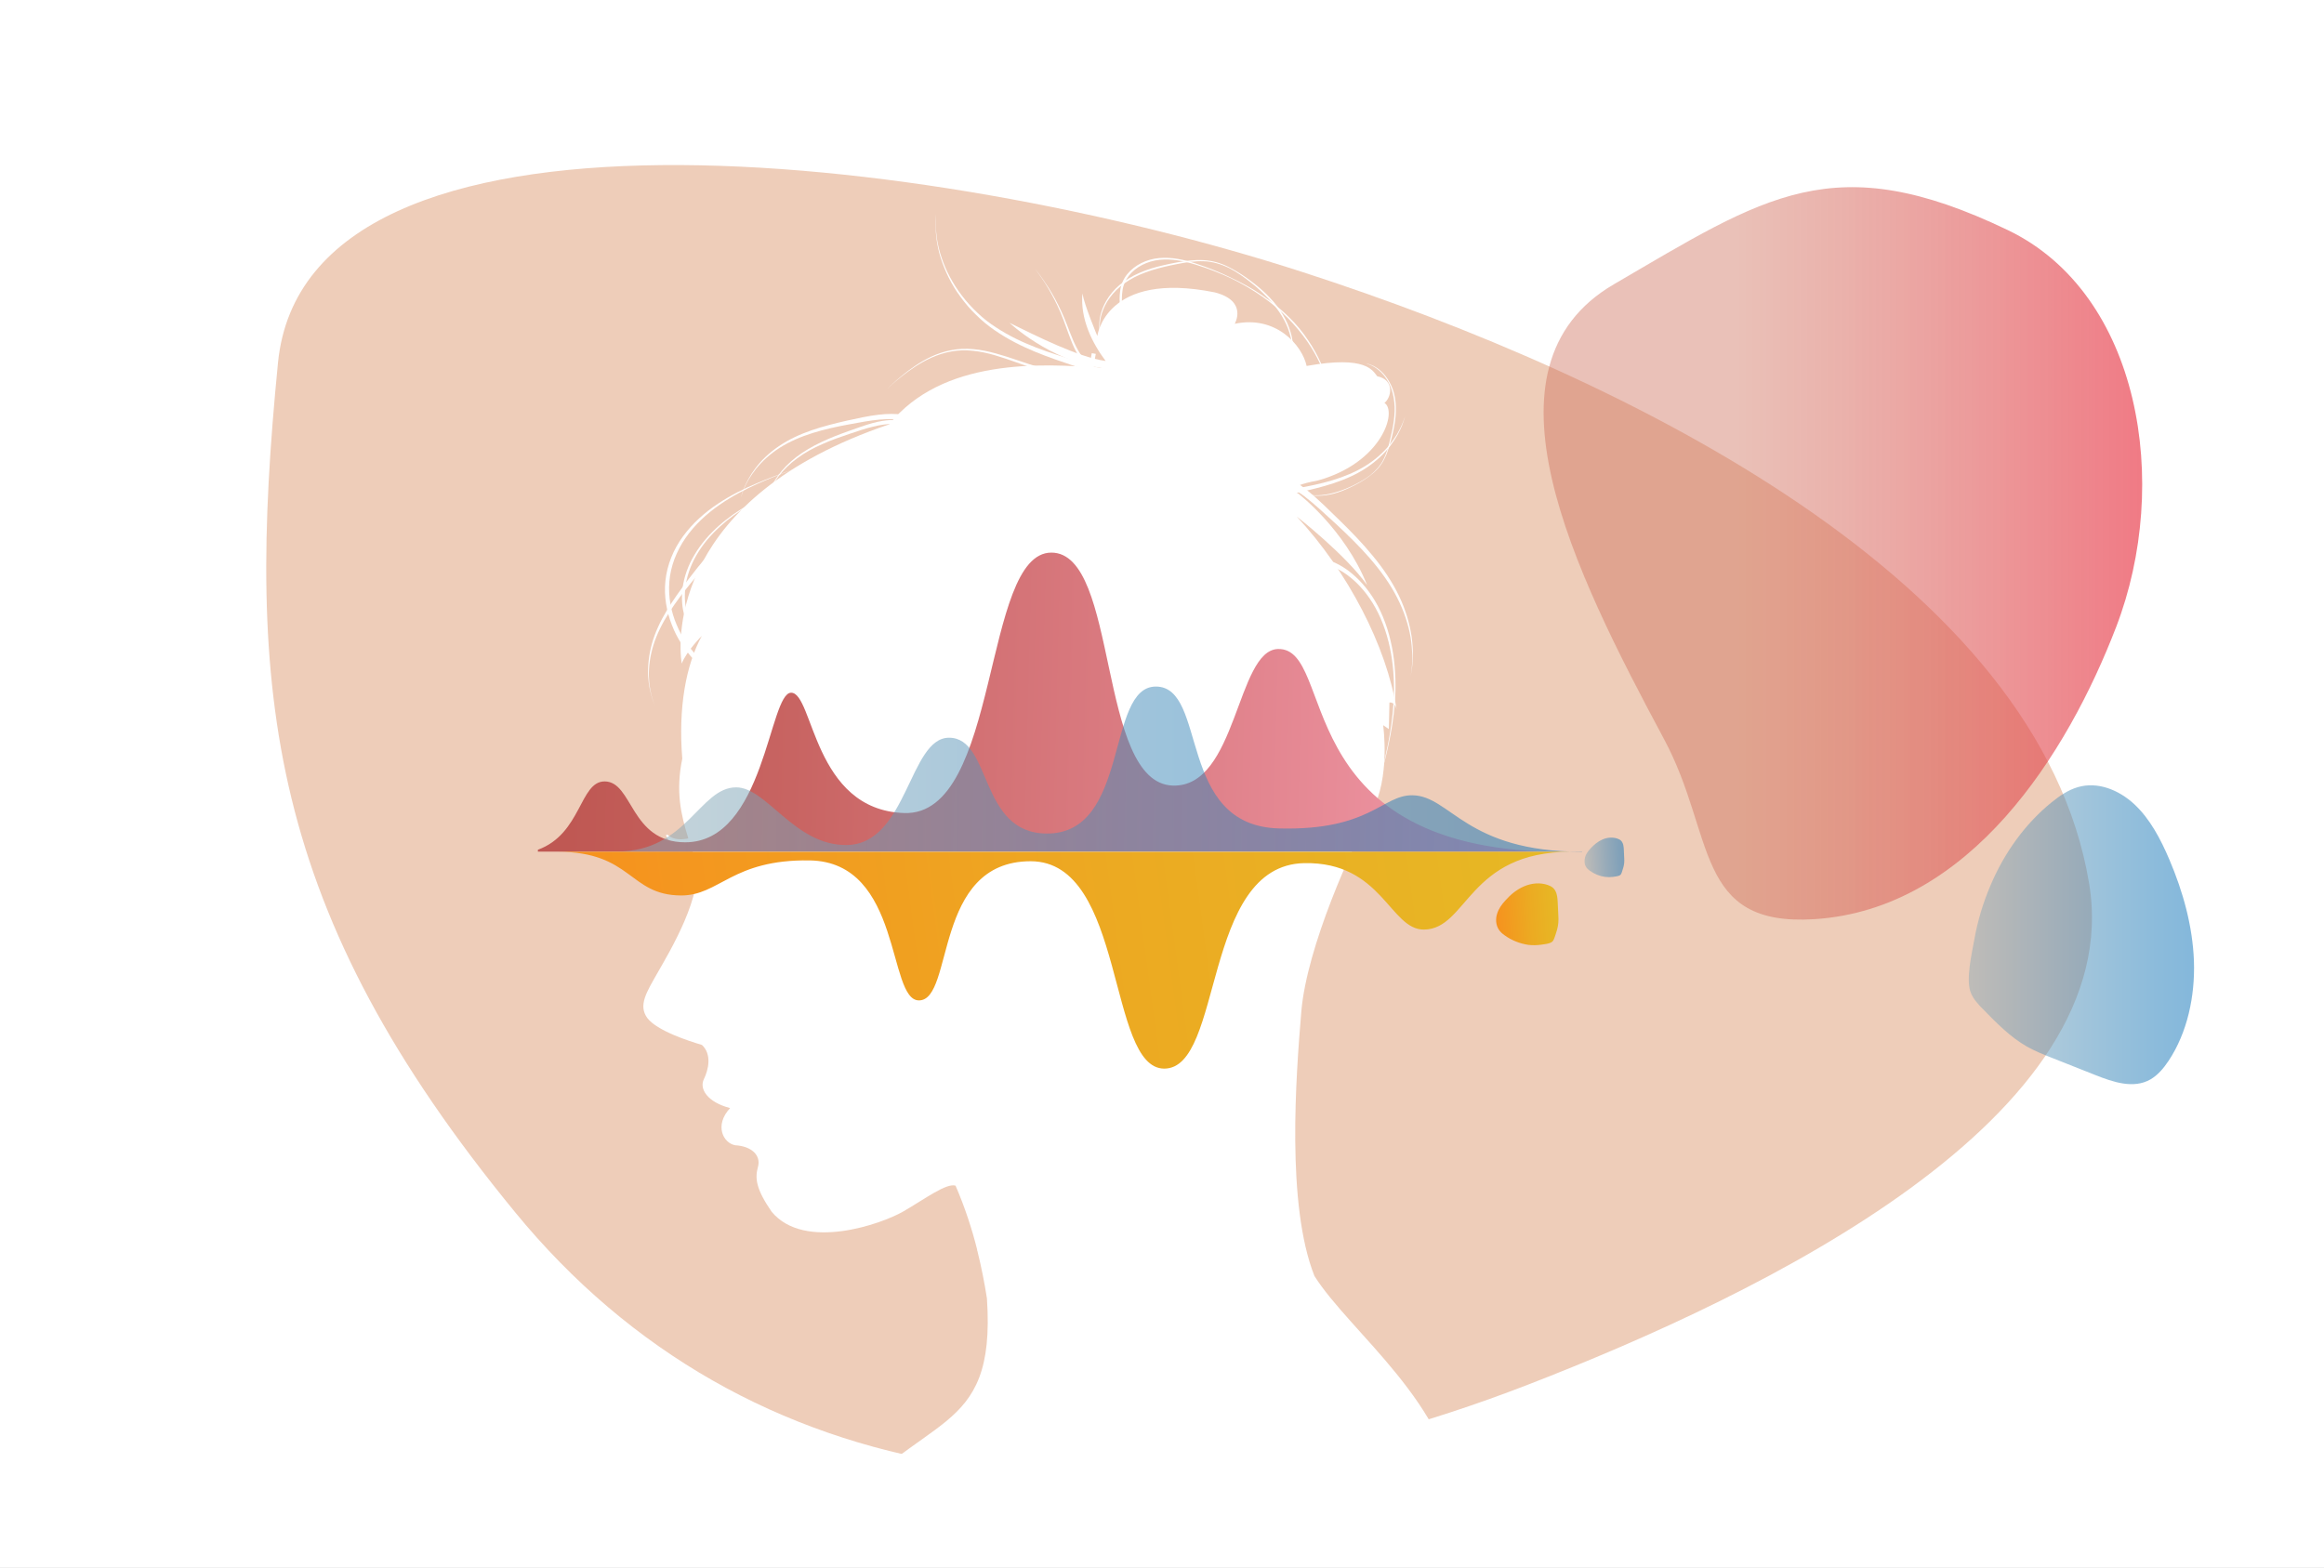 <?xml version="1.0" encoding="utf-8"?>
<!-- Generator: Adobe Illustrator 27.5.0, SVG Export Plug-In . SVG Version: 6.00 Build 0)  -->
<svg version="1.1" id="Layer_1" xmlns="http://www.w3.org/2000/svg" xmlns:xlink="http://www.w3.org/1999/xlink" x="0px" y="0px"
	 viewBox="0 0 1962 1323.9" style="enable-background:new 0 0 1962 1323.9;" xml:space="preserve">
<rect x="0" y="0" width="1962" height="1323.9" fill="#333333" stroke="none"/>
<style type="text/css">
	.st0{fill:#EECDB9;}
	.st1{fill:#FFFFFF;}
	.st2{fill:url(#SVGID_1_);}
	.st3{fill:url(#SVGID_00000172442561131487709670000003221027830259861169_);}
	.st4{opacity:0.51;fill:url(#SVGID_00000047034683567611219110000014445368967588645309_);}
	.st5{opacity:0.66;fill:url(#SVGID_00000047779721075976321950000000615746085879870609_);}
	.st6{opacity:0.51;fill:url(#SVGID_00000061465145152020996500000005331135055234877568_);}
	.st7{opacity:0.51;fill:url(#SVGID_00000055687278256447493810000000023850797101510036_);}
	.st8{fill:url(#SVGID_00000009553658579700350960000010305148700665410183_);}
</style>
<g>
	<rect x="123.9" y="53.6" class="st0" width="1686.9" height="1247.5"/>
	<path class="st1" d="M0,0v1323.9h1962V0H0z M1289.6,1169.3c-349.4,135.1-660,91.7-854.7-145.7C226.1,769,207.1,585.9,234.7,306.2
		c23.9-241,550.6-178.3,865.2-76.4c277.4,89.8,621.6,261.2,663.8,516.1C1796.4,943.8,1487.5,1092.7,1289.6,1169.3z"/>
	<path class="st1" d="M555.3,821.1c9.4-16.5,40.1-67.3,31.7-94.9c-0.9-2.9-1.8-5.7-2.7-8.5c-1.7-0.1-3.5-0.3-5.2-0.6
		c-5.4-1.1-10.5-3.4-13.4-6.4c-0.7-0.7-1.3-1.4-1.8-2.1c-0.4-0.7-0.9-1.2-1-1.8c-0.4-1-0.7-1.6-0.7-1.6l1.3-0.5
		c5.4,5.3,13.7,4.1,17.6,3.2c-6.3-20.2-10.8-39.7-5.1-67.3c-3.5-43.3,3.1-79.1,16.5-103.7c0,0-12.7,12.7-17,23.4
		c-3.3-21.5-7.9-140.1,175.2-202c44.6-55.5,127.8-51.9,179.8-47.5c-44.4-6.3-78.2-38.2-78.2-38.2c22.3,10.9,57.9,29,81.1,32.2
		c-11.4-15.3-21.5-35.5-19.6-57c1.7,10,12.6,35.9,12.6,35.9s6.8-55.5,99.3-36.8c28,7.3,16.7,26.5,16.7,26.5
		c35-7.4,57,18.3,60.7,35.6c50.7-9.1,55.8,4.1,59.6,8.7c15.2,3.1,11.8,18.2,6.1,22.5c11,6.9-1.8,50.4-56.2,65.5
		c-31.1,5.7-16.9,10.8-16.9,10.8s39.3,29.7,58.5,77.6c-18.3-25.9-59.5-58-59.5-58c43.1,46.3,76,109.7,84.3,162.7
		c-1.4-6.5-6-5.6-6-5.6l-0.5,22.4l-4.8-3.3c0,0,6.4,44.3-9.8,73.5c-16.2,29.1-54.7,113.5-59.3,168.5
		c-4.5,54.3-12.8,162.8,11.1,223.1c30,47.6,115.3,109.1,120.6,193.2c-134.8,26.2-364.4-63-527.1,13.1c74-93.7,138.1-67.3,130-187.4
		c-2-12.8-4.6-26.2-8-39.9c-0.1-0.4-0.3-0.8-0.4-1.1c0,0,0.1,0,0.2,0c-4.5-17.9-10.5-36.2-18.3-54.2c-7.9-2.3-25.8,11.2-44.1,21.8
		c-18.3,10.6-83.4,33.6-111.1,0.3c-13.2-19.1-14.3-28.3-11.6-37.9c2.7-9.6-5.2-17.5-19.2-18.3c-10.1-1.8-17.9-16.8-4.3-31.4
		c-19.4-5-26.1-16.3-22.2-24.3c3.9-8,7-21-1.6-29c-11.4-3.4-37.8-11.9-46.1-22.7C538.6,848.8,545.9,837.7,555.3,821.1z"/>
	<linearGradient id="SVGID_1_" gradientUnits="userSpaceOnUse" x1="482.514" y1="587.903" x2="1302.342" y2="609.426">
		<stop  offset="0" style="stop-color:#BF5853"/>
		<stop  offset="0.228" style="stop-color:#C86462"/>
		<stop  offset="0.668" style="stop-color:#E0828B"/>
		<stop  offset="1" style="stop-color:#F49CAD"/>
	</linearGradient>
	<path class="st2" d="M1310,719.2c-223.9-4.3-181.3-172.3-231-171.2c-35.2,0.7-34.6,117.4-89.1,115.3
		c-63.9-2.5-45-196.7-102.3-196.7c-58.6,0-42.9,222.7-124.3,219.9c-76.9-2.6-76.4-101.6-95.4-101.6c-18.7,0-22.3,126.3-89.4,126.3
		c-46.7,0-44-51.4-68.1-51.4c-21.1,0-19.4,44.2-56.3,57.7v1.6h759.3H1310z"/>
	
		<linearGradient id="SVGID_00000085968200583688767080000004329513174524220052_" gradientUnits="userSpaceOnUse" x1="504.195" y1="840.853" x2="1329.887" y2="729.326">
		<stop  offset="0" style="stop-color:#F6921E"/>
		<stop  offset="0.541" style="stop-color:#ECAA22"/>
		<stop  offset="1" style="stop-color:#E6B925"/>
	</linearGradient>
	<path style="fill:url(#SVGID_00000085968200583688767080000004329513174524220052_);" d="M1326,719.2c-86.7,0-87,65.2-123.7,65.7
		c-29,0.4-35.4-57.4-101.3-56.1c-86.5,1.8-67.9,173.5-118.1,173.5c-48.2,0-32.5-175.1-112.8-175.1c-82.7,0-64.4,117.5-94.3,117.5
		c-26.8,0-13.8-116.9-92.2-118.2c-65.8-1-76.1,29.8-108.8,29.6c-44-0.3-41-36.9-104.2-36.9H1326z"/>
	
		<linearGradient id="SVGID_00000157298240404678558870000007191690829764920466_" gradientUnits="userSpaceOnUse" x1="520.753" y1="649.432" x2="1335.713" y2="649.432">
		<stop  offset="0" style="stop-color:#91ADB7"/>
		<stop  offset="6.637311e-02" style="stop-color:#87A8B7"/>
		<stop  offset="0.51" style="stop-color:#468CB8"/>
		<stop  offset="0.833" style="stop-color:#1D7AB9"/>
		<stop  offset="1" style="stop-color:#0E73B9"/>
	</linearGradient>
	<path style="opacity:0.51;fill:url(#SVGID_00000157298240404678558870000007191690829764920466_);" d="M1335.7,719.2
		c-98.6,0-111-47.3-143.3-47.7c-25.5-0.3-35.6,30-112.6,28c-86.9-2.2-59.8-119.8-104-119.8c-42.4,0-21.6,124.7-92.3,124.1
		c-57.2-0.4-46-80.9-82.3-80.9c-33.7,0-35.1,89.8-86.2,90.6c-44.1,0.7-67.6-48.7-93.5-48.7c-30.9,0-41.5,54.2-100.7,54.2H1335.7z"/>
	
		<linearGradient id="SVGID_00000010295617274274157430000003415780980242156467_" gradientUnits="userSpaceOnUse" x1="1303.151" y1="467.29" x2="1808.508" y2="467.29">
		<stop  offset="0.325" style="stop-color:#CE6E58;stop-opacity:0.65"/>
		<stop  offset="1" style="stop-color:#E83646"/>
	</linearGradient>
	<path style="opacity:0.66;fill:url(#SVGID_00000010295617274274157430000003415780980242156467_);" d="M1405,624.4
		c-76.7-143-161.8-314.7-42.6-384.3c127.9-74.6,185.7-116.4,332.7-45.8c111.8,53.7,138.1,213.7,91.4,335.2
		c-41.2,107.1-123.4,238.2-254.6,246.6C1429.9,782.7,1448.4,705.4,1405,624.4z"/>
	
		<linearGradient id="SVGID_00000029006595125728924840000008237683600693755781_" gradientUnits="userSpaceOnUse" x1="1661.978" y1="789.159" x2="1852.257" y2="789.159">
		<stop  offset="0" style="stop-color:#91ADB7"/>
		<stop  offset="6.637311e-02" style="stop-color:#87A8B7"/>
		<stop  offset="0.51" style="stop-color:#468CB8"/>
		<stop  offset="0.833" style="stop-color:#1D7AB9"/>
		<stop  offset="1" style="stop-color:#0E73B9"/>
	</linearGradient>
	<path style="opacity:0.51;fill:url(#SVGID_00000029006595125728924840000008237683600693755781_);" d="M1732.1,677.4
		c6.8-5.5,14.1-10.5,22.2-12.8c16.5-4.8,34.4,2.2,47.6,14.5c13.2,12.3,22.2,29.4,29.6,46.8c11.4,26.8,19.6,55.8,20.7,85.6
		c1,29.8-5.6,60.4-21.4,84.2c-4.2,6.3-9.1,12.1-15.3,15.7c-14.3,8.2-31.5,2.3-46.6-3.7c-12.2-4.8-24.4-9.7-36.6-14.5
		c-7.1-2.8-14.3-5.7-21.1-9.5c-13.8-7.9-25.5-19.7-36.9-31.4c-4-4.1-8.1-8.3-10.4-13.9c-4.6-11,0.9-33.9,3-45.6
		c2.7-15.4,7.3-30.4,13.3-44.6C1691.9,720.2,1709.8,695.4,1732.1,677.4z"/>
	
		<linearGradient id="SVGID_00000000225025449768891460000009071745453645669809_" gradientUnits="userSpaceOnUse" x1="2294.919" y1="-3120.162" x2="2355.369" y2="-3120.162" gradientTransform="matrix(0.563 4.216283e-02 4.216283e-02 0.66 177.146 2685.55)">
		<stop  offset="0" style="stop-color:#91ADB7"/>
		<stop  offset="6.637311e-02" style="stop-color:#87A8B7"/>
		<stop  offset="0.51" style="stop-color:#468CB8"/>
		<stop  offset="0.833" style="stop-color:#1D7AB9"/>
		<stop  offset="1" style="stop-color:#0E73B9"/>
	</linearGradient>
	<path style="opacity:0.51;fill:url(#SVGID_00000000225025449768891460000009071745453645669809_);" d="M1342.3,735.3
		c-1.2-0.8-2.3-1.8-3.1-3c-1.7-2.5-1.8-5.8-1-8.6c0.8-2.8,2.6-5.1,4.5-7.2c2.9-3.2,6.3-6,10.2-7.7c3.9-1.7,8.5-2.1,12.6-0.7
		c1.1,0.4,2.2,0.9,3,1.7c2,2,2.3,5.1,2.4,7.9c0.1,2.3,0.2,4.5,0.3,6.8c0.1,1.3,0.1,2.7,0,4c-0.2,2.7-1.1,5.2-1.9,7.7
		c-0.3,0.9-0.6,1.8-1.2,2.4c-1.2,1.3-4.6,1.5-6.3,1.8c-2.2,0.3-4.5,0.3-6.8,0C1350.5,739.8,1346.1,738,1342.3,735.3z"/>
	
		<linearGradient id="SVGID_00000036248000091951160310000006524449781613668272_" gradientUnits="userSpaceOnUse" x1="2049.057" y1="1067.913" x2="2109.508" y2="1067.913" gradientTransform="matrix(0.88 6.589340e-02 6.589340e-02 1.032 -610.725 -467.826)">
		<stop  offset="0" style="stop-color:#F6921E"/>
		<stop  offset="0.541" style="stop-color:#ECAA22"/>
		<stop  offset="1" style="stop-color:#E6B925"/>
	</linearGradient>
	<path style="fill:url(#SVGID_00000036248000091951160310000006524449781613668272_);" d="M1270.2,789.7c-1.8-1.3-3.6-2.8-4.8-4.7
		c-2.6-3.9-2.9-9.1-1.5-13.4c1.3-4.4,4-8,7-11.3c4.5-5.1,9.8-9.4,16-12s13.2-3.3,19.7-1.1c1.7,0.6,3.4,1.4,4.8,2.7
		c3.1,3.1,3.5,8,3.7,12.4c0.2,3.5,0.3,7.1,0.5,10.6c0.1,2.1,0.2,4.1,0,6.2c-0.3,4.2-1.7,8.1-3,12c-0.5,1.4-1,2.8-1.9,3.8
		c-1.9,2-7.2,2.4-9.9,2.8c-3.5,0.5-7.1,0.5-10.6,0.1C1283,796.7,1276.1,794,1270.2,789.7z"/>
	<path class="st1" d="M925.1,298.8c0,0-0.6,3.2-1.6,8.7c-0.6,2.8-1.1,6-2,10.1c-0.3,1-0.8,2.4-2.2,3.4c-1.5,0.9-3,0.8-4.2,0.6
		c-2.2-0.4-4.5-0.8-6.9-1.3c-9.5-1.9-20.6-4.6-32.2-8.2c-11.6-3.6-23.6-8.5-35.9-12.1c-6.2-1.8-12.4-3.2-18.7-3.8
		c-6.3-0.7-12.5-0.5-18.4,0.6c-11.8,2.1-22.1,7.4-30.1,12.6c-8.1,5.3-14.3,10.5-18.6,14.1c-4.2,3.7-6.6,5.9-6.6,5.9s2.4-2.2,6.5-6
		c4.2-3.7,10.3-9,18.4-14.5c8-5.4,18.2-10.9,30.3-13.2c5.9-1.2,12.4-1.5,18.7-0.9c6.4,0.5,12.8,1.9,19,3.6
		c12.5,3.4,24.6,8.2,36.1,11.5c11.6,3.4,22.5,5.9,32,7.6c2.4,0.4,4.6,0.8,6.8,1.2c2.1,0.3,2.4-0.1,3-1.9c0.7-3.5,1.3-7.2,1.7-9.9
		c1-5.6,1.5-8.7,1.5-8.7L925.1,298.8z"/>
	<path class="st1" d="M1086.8,301.2c0,0,1-0.3,2.1-1.7c1.1-1.4,2-3.9,1.9-7.2c-0.1-3.3-1-7.3-2.3-11.6c-1.3-4.4-3.5-9.2-6.4-14
		c-2.9-4.8-6.7-9.7-11.1-14.4c-4.4-4.7-9.4-9.4-15-13.8c-5.6-4.4-11.6-8.7-18.2-12.1c-6.7-3.3-14.1-5.6-21.6-5.8
		c-7.6-0.3-15.1,0.9-22.5,2.4c-7.4,1.4-14.6,3.1-21.4,5.2c-6.8,2.2-13.2,4.8-18.7,8.2c-5.6,3.4-10.4,7.3-14,11.6
		c-3.7,4.3-6.4,8.8-8.1,13.1c-1.8,4.3-2.6,8.2-2.9,11.5c-0.2,1.6-0.1,3.1-0.2,4.4c0.1,1.3,0.2,2.4,0.3,3.3c0.3,1.7,0.5,2.7,0.5,2.7
		l-0.1,0c0,0-0.2-0.9-0.6-2.7c-0.2-0.9-0.3-2-0.4-3.3c0-1.3-0.2-2.8,0-4.5c0.3-6.7,3.2-16.4,10.6-25.3c3.7-4.5,8.5-8.7,14.2-12.1
		c5.7-3.5,12.1-6.2,19-8.4c6.9-2.1,14.2-3.7,21.6-5.1c7.4-1.3,15.1-2.4,22.8-1.9c7.7,0.4,15.2,2.7,21.8,6.2
		c6.7,3.4,12.8,7.5,18.5,11.8c5.7,4.3,10.9,8.8,15.4,13.6c4.5,4.7,8.3,9.7,11.2,14.7c2.9,4.9,5,9.8,6.3,14.3
		c0.4,1.1,0.6,2.2,0.9,3.3c0.3,1.1,0.5,2.1,0.6,3.1c0.3,2,0.7,3.8,0.6,5.5c0,3.4-1,6-2.2,7.4c-1.2,1.4-2.2,1.6-2.2,1.7L1086.8,301.2
		z"/>
	<path class="st1" d="M1123.5,336c0,0-0.2-1.3-0.7-3.7c-0.5-2.4-1.3-6-2.7-10.4c-1.4-4.4-3.2-9.7-6-15.5
		c-2.7-5.8-6.3-12.1-10.8-18.6c-4.5-6.4-10-13.1-16.3-19.5c-6.4-6.4-13.7-12.6-21.8-18.2c-8.1-5.6-16.9-10.8-26.3-15.3
		c-9.4-4.4-19.3-8.2-29.3-11.3c-10-3.1-20.6-5.2-30.8-4.1c-10.1,1.1-19.8,5.8-25.8,13.4c-2.9,3.8-4.9,8.3-5.4,12.9
		c-0.7,4.6-0.5,9.3-0.3,13.8c0.4,9.1,1.1,17.6,2.4,25.3c1.3,7.8,3.2,14.8,5.6,20.7c2.3,6,5.2,10.8,7.7,14.6c2.7,3.7,5.1,6.4,6.9,8.1
		c1.8,1.7,2.8,2.6,2.8,2.6l-0.1,0.1c0,0-1-0.9-2.9-2.5c-1.9-1.6-4.4-4.3-7.3-7.9c-2.8-3.7-5.7-8.6-8.2-14.6c-2.5-6-4.6-13-6-20.9
		c-1.5-7.8-2.4-16.4-2.8-25.5c-0.2-4.5-0.4-9.3,0.3-14.1c0.6-4.9,2.6-9.7,5.8-13.7c6.4-8,16.6-12.9,27.1-13.8
		c10.6-1,21.2,1.4,31.2,4.7c10.1,3.3,19.9,7.2,29.3,11.8c9.4,4.4,18.4,9.4,26.6,15c8.2,5.6,15.7,11.7,22.2,18.1
		c6.6,6.3,12,13.1,16.4,19.7c9,13.2,13.9,25.7,16.4,34.6c1.2,4.5,1.9,8.1,2.3,10.5c0.4,2.4,0.6,3.7,0.6,3.7L1123.5,336z"/>
	<path class="st1" d="M932.3,316c0,0,0.1,0,0.1,0c0,0,0.1,0,0.2,0.1c0,0-0.4-0.1-0.7,0c-0.7,0-1.5,1.3-1.4,1.7c0,0.3,0,0.3,0,0.1
		c-0.1-0.3-0.4-1-0.6-1.1c0.2,0.1-0.6-0.2-1.1-0.4c-0.6-0.2-1.2-0.4-1.9-0.7c-5.3-1.8-12.9-4.4-22-7.4
		c-18.1-6.2-42.9-14.1-65.1-29.4c-5.5-3.8-10.8-8.1-15.6-12.9c-4.9-4.7-9.3-9.8-13.2-15.2c-4-5.3-7.3-10.9-10.1-16.5
		c-2.8-5.6-5-11.2-6.7-16.5c-1.7-5.3-2.7-10.4-3.4-14.9c-0.6-4.6-0.9-8.5-0.9-11.9c-0.2-3.3,0.1-5.9,0.2-7.6
		c0.1-1.8,0.2-2.7,0.2-2.7s0,0.9-0.1,2.7c0,1.8-0.3,4.4-0.1,7.6c0,3.3,0.5,7.3,1.1,11.8c0.8,4.5,1.9,9.5,3.7,14.7
		c1.8,5.2,4,10.7,6.9,16.1c2.9,5.4,6.3,10.9,10.3,16c3.9,5.2,8.4,10.1,13.3,14.7c4.8,4.6,10.1,8.7,15.6,12.2
		c22,14.5,46.7,21.7,64.9,27.4c9.2,2.8,16.8,5.2,22.2,6.9c0.7,0.2,1.3,0.4,1.9,0.6c0.6,0.3,1,0.2,2.1,0.9c1.7,1.2,2.2,2.6,2.7,3.9
		c0.2,0.7,0.4,1.4,0.3,2.4c0,1.1-1.2,2.9-2.3,2.9c-0.4,0.1-1,0-1.2,0c-0.1,0-0.1,0-0.2-0.1c-0.1,0-0.1,0-0.1,0L932.3,316z"/>
	<path class="st1" d="M768.6,356.1c0,0-0.7-0.2-1.9-0.5c-1.3-0.3-3-0.7-5.3-1c-4.6-0.7-11.2-1-19-0.3c-7.8,0.7-16.8,2.4-26.5,4.2
		c-9.7,1.8-19.9,4-29.8,7.1c-9.9,3.1-19.5,7.2-27.7,12.4c-8.2,5.2-15,11.5-20.1,17.8c-2.5,3.2-4.6,6.3-6.3,9.1
		c-1.7,2.9-3,5.6-3.9,7.9c-0.9,2.3-1.6,4.1-2,5.4c-0.4,1.3-0.7,2-0.7,2s0.2-0.7,0.6-2c0.4-1.3,1-3.2,1.9-5.5c0.9-2.3,2.1-5,3.8-8
		c1.6-3,3.7-6.2,6.1-9.4c4.9-6.5,11.6-13.1,19.8-18.6c8.2-5.6,17.7-10,27.6-13.4c9.9-3.4,20.1-5.9,29.7-8.1c9.6-2.1,18.6-4.1,26.6-5
		c8-1,14.9-0.8,19.8-0.2c2.4,0.3,4.5,0.6,5.7,0.9c1.3,0.3,1.9,0.4,1.9,0.4L768.6,356.1z"/>
	<path class="st1" d="M954,335.2c0,0-1.9-1.1-5.2-2.9c-3.3-1.9-8.1-4.6-13.6-8.2c-5.5-3.7-11.8-8.3-17.5-14.4
		c-2.8-3.1-5.4-6.5-7.7-10.2c-2.3-3.8-4.1-7.8-5.7-11.9c-3.3-8.2-5.8-16.5-9.1-24c-3.2-7.5-6.8-14.3-10.1-19.9
		c-3.3-5.6-6.4-10.1-8.7-13.2c-2.2-3.1-3.6-4.8-3.6-4.8s1.4,1.7,3.7,4.7c2.3,3,5.5,7.5,9,13c3.5,5.6,7.2,12.3,10.6,19.7
		c3.5,7.4,6.3,15.8,9.7,23.8c1.7,4,3.6,7.9,5.9,11.4c2.3,3.6,4.9,6.8,7.7,9.7c5.6,5.8,11.8,10.1,17.3,13.6c5.5,3.5,10.3,6,13.6,7.8
		c3.4,1.8,5.3,2.8,5.3,2.8L954,335.2z"/>
	<path class="st1" d="M591.2,562.3c0,0-0.8-0.7-2.2-2.1c-1.5-1.3-3.6-3.6-6.2-6.5c-4.9-5.8-11.2-14.6-15.5-25.8
		c-4.4-11.1-7-24.4-5.5-37.7c0.7-6.7,2.4-13.2,4.9-19.5c2.5-6.3,5.9-12.3,9.9-17.8c8.1-11.1,18.6-20.4,29.7-27.7
		c11.1-7.4,22.6-12.9,32.8-17.2c10.1-4.3,18.9-7.5,25-9.7c6.2-2.1,9.7-3.4,9.7-3.4s-3.5,1.3-9.6,3.5c-6.1,2.3-14.7,5.6-24.7,10.1
		c-10,4.5-21.3,10.3-32.1,17.8c-10.8,7.5-21,16.9-28.7,28c-3.8,5.5-6.9,11.5-9.3,17.7c-2.3,6.2-3.8,12.7-4.3,19.1
		c-1.1,12.9,1.6,25.8,6.1,36.3c4.3,10.6,10.5,18.9,15.2,24.3c2.4,2.6,4.3,4.6,5.8,6c1.5,1.4,2.3,2.1,2.3,2.1L591.2,562.3z"/>
	<path class="st1" d="M757.5,358.1c0,0-0.5,0-1.5-0.1c-1-0.1-2.3-0.1-4.1,0c-3.5,0.1-8.6,0.7-14.6,2.2c-6,1.4-12.9,3.7-20.3,6.2
		c-7.4,2.5-15.2,5.2-22.8,8.6c-7.6,3.3-14.9,7.3-21.1,11.9c-6.3,4.6-11.4,9.7-15.3,14.6c-1.9,2.5-3.5,4.8-4.8,7
		c-1.3,2.2-2.2,4.2-3,5.8c-0.7,1.7-1.2,3-1.5,3.9c-0.3,0.9-0.5,1.4-0.5,1.4s0.2-0.5,0.4-1.4c0.3-0.9,0.8-2.3,1.4-4
		c0.7-1.7,1.6-3.7,2.8-5.9c1.2-2.2,2.8-4.7,4.6-7.2c3.7-5,8.8-10.4,15.1-15.2c6.2-4.8,13.5-9,21.1-12.6c7.6-3.6,15.4-6.6,22.7-9.2
		c7.3-2.6,14.2-5.1,20.3-6.8c6.1-1.7,11.4-2.4,15.2-2.6c1.8-0.1,3.4-0.1,4.4-0.1c1,0,1.5,0,1.5,0L757.5,358.1z"/>
	<path class="st1" d="M583.9,532.5c0,0-0.3-0.5-0.9-1.4c-0.6-0.9-1.5-2.4-2.5-4.4c-1.9-3.9-4.1-10-4.6-17.7
		c-0.6-7.7,0.4-17.1,3.8-26.6c1.7-4.8,3.9-9.5,6.7-14.1c2.7-4.6,5.9-9,9.4-13.1c7-8.2,15.2-15.2,23.3-20.9
		c8.1-5.7,16.2-10.1,23.1-13.5c7-3.5,12.9-6.1,17-7.9c4.1-1.8,6.5-2.8,6.5-2.8s-2.4,1.1-6.5,2.9c-4.1,1.9-10,4.6-16.9,8.2
		c-6.9,3.6-14.9,8.1-22.8,13.9c-8,5.8-15.9,12.9-22.7,21c-3.4,4.1-6.4,8.5-9,13c-2.6,4.5-4.7,9.2-6.2,13.8
		c-3.1,9.2-3.9,18.3-3.2,25.6c0.6,7.4,2.8,13,4.6,16.7c1,1.8,1.7,3.1,2.4,4c0.6,0.9,1,1.4,1,1.4L583.9,532.5z"/>
	<path class="st1" d="M1042.2,414.2c0,0,0.7,0.2,1.9,0.5c1.3,0.3,3,0.7,5.3,1c4.6,0.7,11.2,1.1,19,0.5c7.8-0.6,16.9-2.2,26.6-3.9
		c9.7-1.7,19.9-3.8,29.9-6.8c9.9-3,19.6-7,27.8-12.1c8.3-5.1,15.2-11.4,20.3-17.6c2.5-3.1,4.6-6.2,6.4-9.1c1.7-2.9,3-5.6,4-7.8
		c1-2.3,1.7-4.1,2.1-5.4c0.4-1.3,0.7-1.9,0.7-1.9s-0.2,0.7-0.6,2c-0.4,1.3-1,3.2-1.9,5.5c-0.9,2.3-2.2,5-3.8,8
		c-1.7,3-3.7,6.1-6.2,9.4c-5,6.4-11.8,13-20,18.4c-8.2,5.5-17.8,9.8-27.8,13.1c-9.9,3.3-20.2,5.7-29.8,7.8c-9.6,2-18.6,3.9-26.6,4.8
		c-8,0.9-14.9,0.7-19.8,0.1c-2.4-0.3-4.5-0.7-5.7-1c-1.3-0.3-1.9-0.4-1.9-0.4L1042.2,414.2z"/>
	<path class="st1" d="M1071.2,402.3c0,0,0.8,0.3,2.4,0.9c1.6,0.6,3.7,1.4,6.5,2.7c5.5,2.5,13,6.9,21.2,13.2
		c8.2,6.3,17.1,14.6,26.7,23.4c9.5,8.9,19.5,18.5,28.5,28.9c9,10.4,17.1,21.6,23,33.2c5.9,11.5,9.6,23.2,11.4,33.6
		c0.8,5.2,1.2,10.1,1.4,14.4c0.1,4.4-0.1,8.2-0.4,11.3c-0.4,3.2-0.7,5.6-1.1,7.3c-0.3,1.7-0.5,2.6-0.5,2.6s0.2-0.9,0.5-2.6
		c0.4-1.7,0.8-4.1,1.3-7.3c0.4-3.2,0.7-7,0.7-11.4c0-4.4-0.3-9.3-1-14.6c-1.5-10.5-4.9-22.5-10.5-34.3
		c-5.6-11.8-13.4-23.5-22.3-34.2c-8.8-10.8-18.6-20.8-27.9-29.9c-9.3-9.1-18-17.7-26.2-24.4c-8.2-6.7-15.9-11.5-21.6-14.4
		c-2.8-1.4-5.3-2.5-6.8-3.1c-1.6-0.6-2.4-0.9-2.4-0.9L1071.2,402.3z"/>
	<path class="st1" d="M1091.4,409.6c0,0-0.1,0.8,0.5,2c0.6,1.2,2,2.7,4.2,3.7c2.2,1,5.2,1.8,8.5,2.4c3.4,0.6,7.2,0.7,11.4,0.3
		c4.2-0.4,8.6-1.4,13.2-2.8c4.6-1.5,9.3-3.3,14-5.7c4.7-2.4,9.5-5,13.9-8.5c4.3-3.5,8.2-7.8,10.8-12.9c2.6-5.1,4.2-10.7,5.5-16.3
		c1.4-5.5,2.6-11,3.3-16.5c0.7-5.4,1-10.7,0.4-15.6c-0.5-5-1.6-9.6-3.3-13.6c-1.7-4-3.9-7.4-6.2-10c-2.3-2.7-4.7-4.5-6.8-5.9
		c-1-0.7-2.1-1.1-2.9-1.6c-0.9-0.3-1.6-0.7-2.3-0.9c-1.3-0.4-1.9-0.6-1.9-0.6l0-0.1c0,0,0.7,0.2,2,0.5c0.6,0.2,1.4,0.5,2.3,0.8
		c0.9,0.4,1.9,0.8,3,1.5c4.4,2.4,9.9,7.7,13.6,15.9c1.9,4,3.1,8.8,3.6,13.8c0.5,5.1,0.3,10.5-0.4,15.9c-0.8,5.5-2,11-3.5,16.5
		c-1.5,5.5-3.2,11.2-5.9,16.3c-2.7,5.2-6.6,9.5-11.1,12.9c-4.4,3.5-9.1,6.3-13.8,8.7c-4.7,2.4-9.4,4.5-14,6
		c-4.6,1.5-9.2,2.4-13.4,2.7c-4.2,0.3-8.2,0.1-11.6-0.5c-0.9-0.1-1.7-0.4-2.5-0.5c-0.8-0.2-1.6-0.4-2.3-0.6
		c-1.4-0.4-2.8-0.8-3.9-1.5c-2.3-1.2-3.7-2.7-4.2-4c-0.6-1.3-0.4-2.1-0.4-2.1L1091.4,409.6z"/>
	<path class="st1" d="M1113.5,471.3c0,0,0.7,0.1,2.1,0.4c1.3,0.2,3.4,0.7,6,1.4c5.1,1.6,12.3,4.9,19.9,11.3
		c7.6,6.3,15.6,15.6,21.8,27.4c3.1,5.9,5.7,12.3,7.9,19.1c2.1,6.7,3.8,13.8,4.9,20.9c2.2,14.2,2.5,28.5,1.5,41.5
		c-1,13-3.1,24.8-5.2,34.8c-2.1,9.9-4.3,18-5.8,23.7c-1.5,5.6-2.4,8.9-2.4,8.9s0.8-3.2,2.3-8.9c1.4-5.7,3.4-13.9,5.4-23.9
		c1.9-10,3.8-21.8,4.6-34.8c0.8-13,0.3-27.1-2.1-41c-1.2-6.9-2.9-13.8-5.1-20.3c-2.2-6.5-4.9-12.8-8-18.4
		c-6.2-11.3-14-20.1-21.3-25.9c-7.3-6-14.2-8.9-19-10.3c-2.4-0.6-4.2-1.1-5.6-1.2c-1.3-0.2-2.1-0.3-2.1-0.3L1113.5,471.3z"/>
	<path class="st1" d="M622,456.6c0,0-0.6,0.3-1.8,0.9c-1.2,0.6-2.7,1.4-4.7,2.7c-4,2.4-9.2,6.5-14.8,12
		c-5.5,5.6-11.3,12.7-17.6,20.3c-6.2,7.6-12.6,15.9-18.2,24.7c-5.6,8.7-10.3,18-13.2,27.3c-2.9,9.3-4.1,18.5-3.9,26.5
		c0.1,4,0.5,7.7,1.1,11c0.6,3.3,1.3,6.2,2.1,8.5c0.8,2.4,1.4,4.2,2,5.4c0.5,1.3,0.8,1.9,0.8,1.9s-0.3-0.7-0.8-1.9
		c-0.6-1.2-1.3-3.1-2.1-5.4c-0.8-2.4-1.6-5.2-2.3-8.6c-0.7-3.3-1.2-7.1-1.4-11.1c-0.4-8.1,0.5-17.5,3.1-27
		c2.6-9.5,7.1-19.1,12.5-28.1c5.4-9,11.6-17.5,17.5-25.4c6-7.8,11.6-15.1,17.1-21c5.5-5.9,10.8-10.2,14.9-12.9c2-1.3,3.8-2.4,4.9-3
		c1.1-0.6,1.7-0.9,1.7-0.9L622,456.6z"/>
</g>
</svg>
